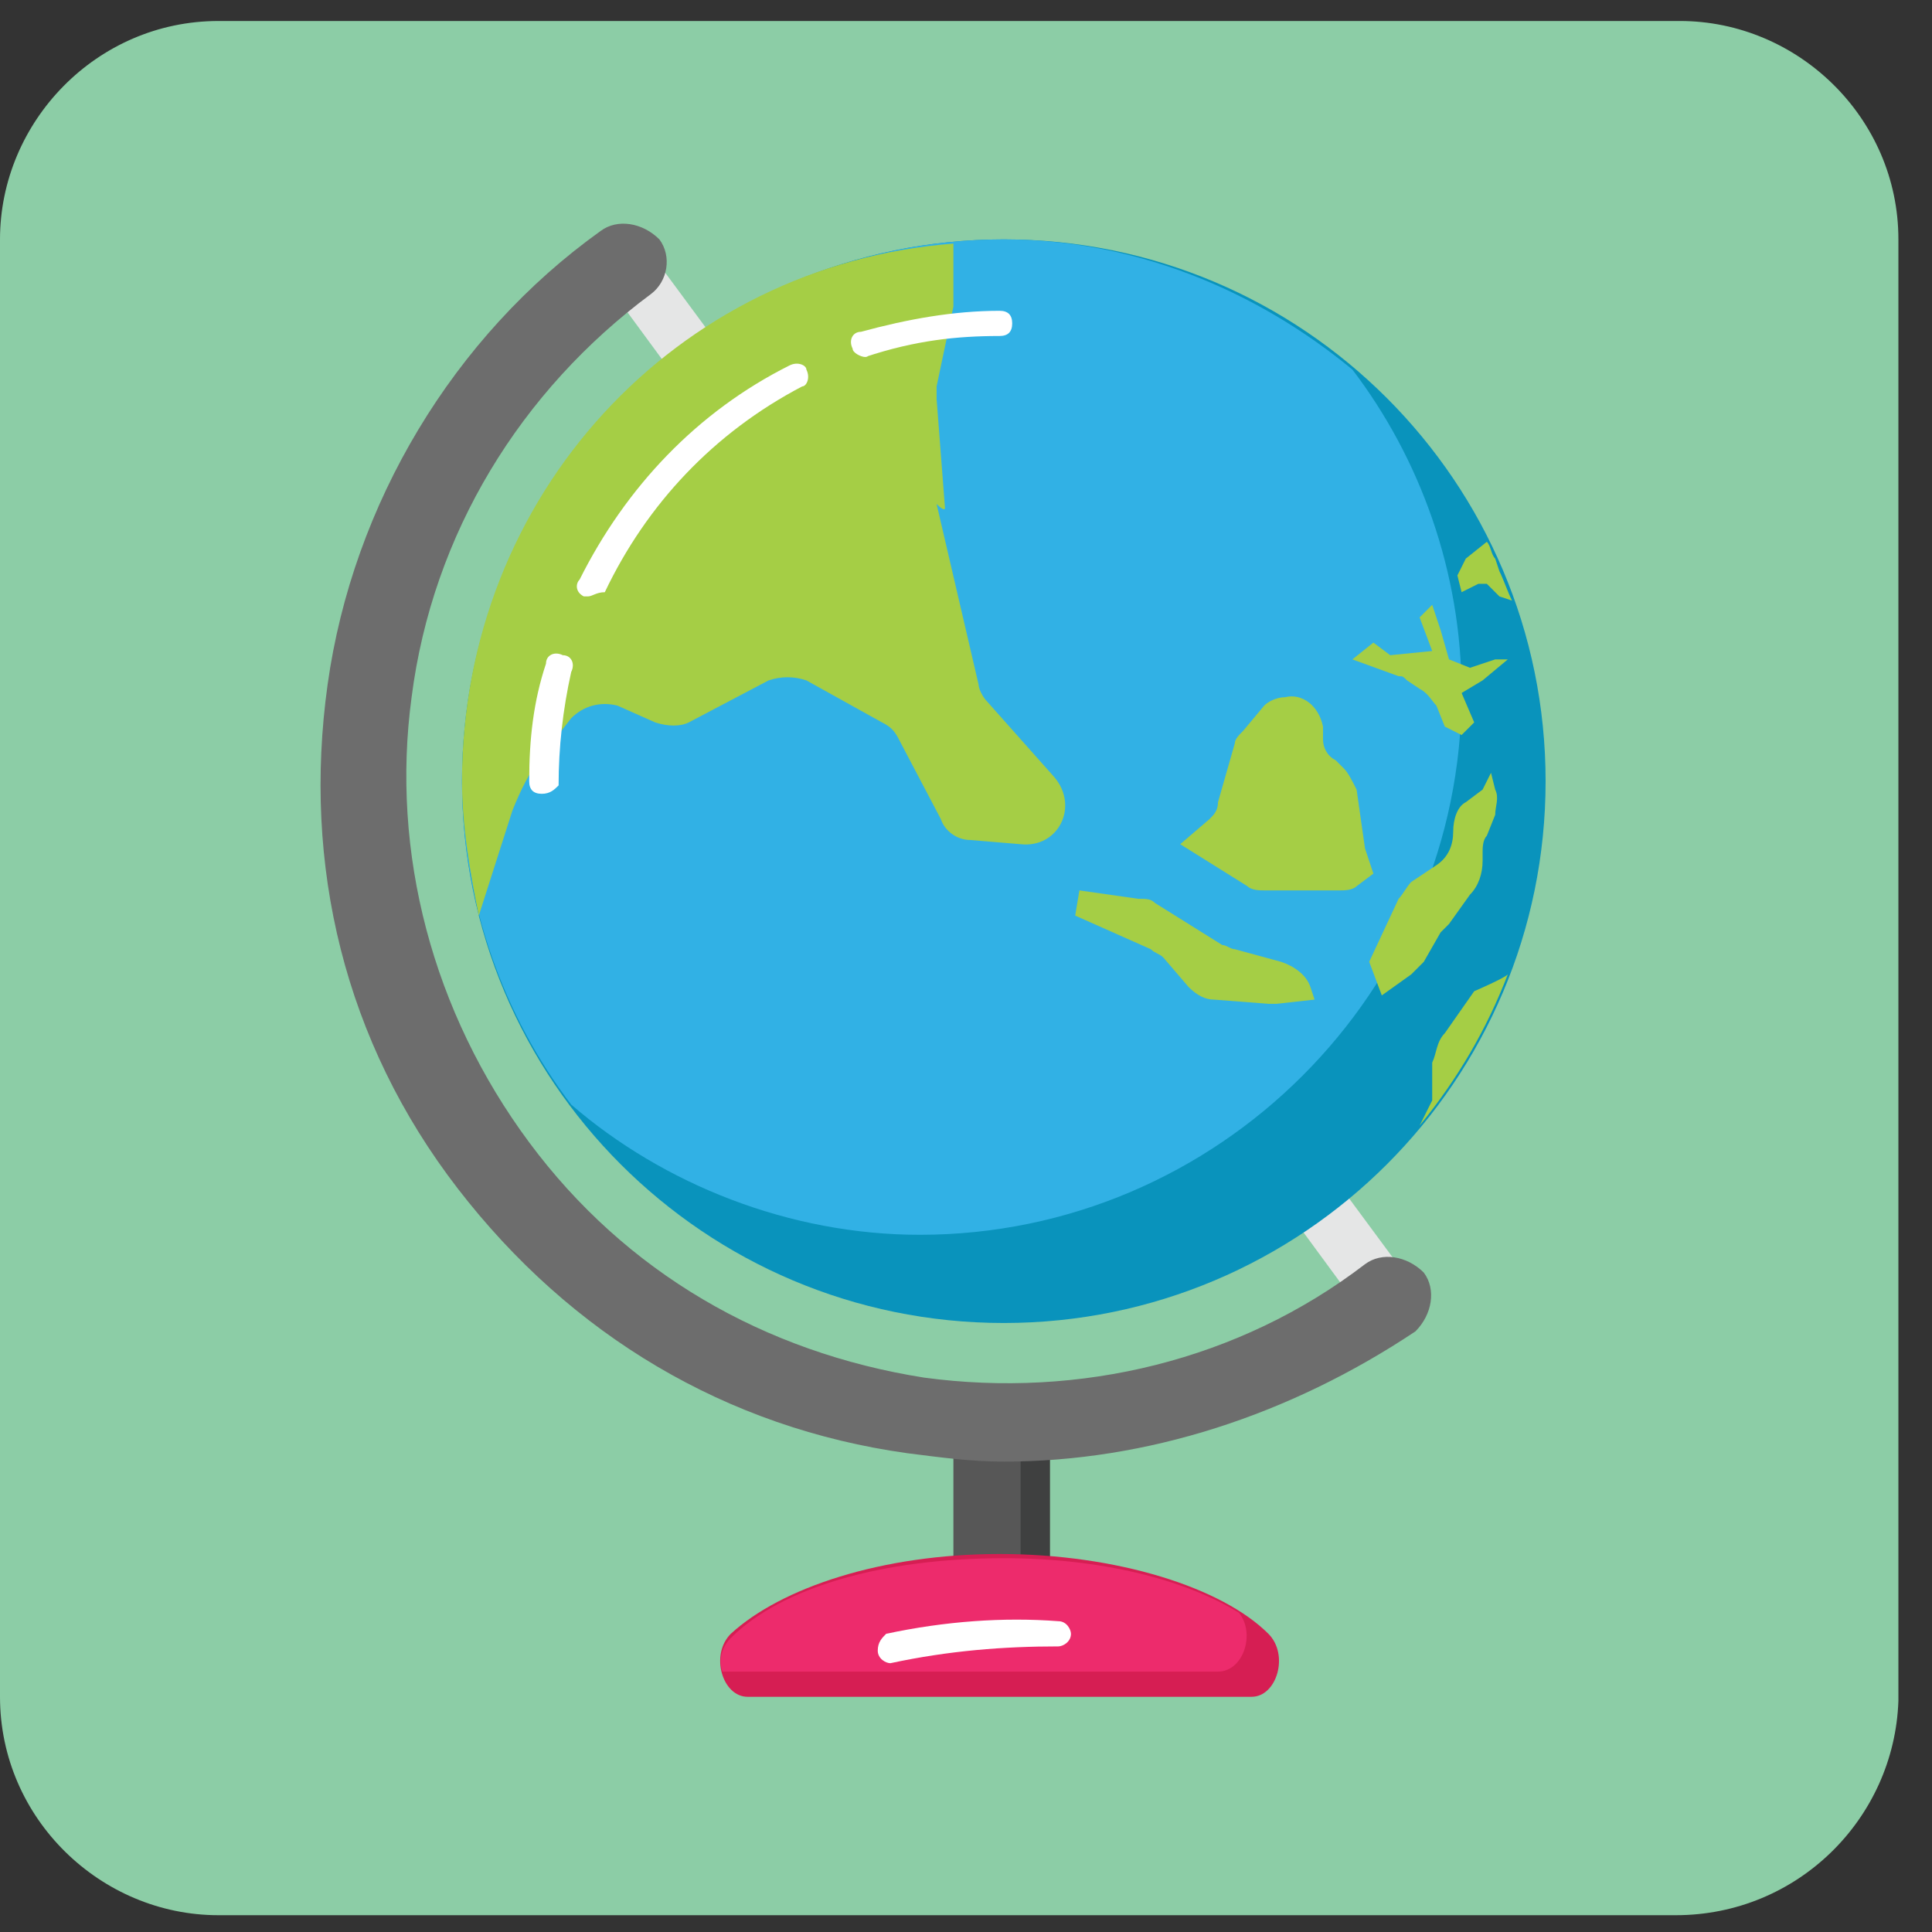 <svg width="46" height="46" viewBox="0 0 46 46" fill="none" xmlns="http://www.w3.org/2000/svg">
<rect x="0" y="0" width="46" height="46" fill="#333333" stroke="none"/>
<path d="M39.9 45.6H5.2C2.4 45.6 0 43.3 0 40.4V5.7C0 2.9 2.3 0.5 5.2 0.5H40C42.8 0.5 45.2 2.8 45.2 5.7V40.5C45.1 43.3 42.8 45.6 39.9 45.6Z" fill="#8CCDA6"/>
<path d="M23.9 39.2C23.3 39.2 22.8 39 22.8 38.7V33.9C22.8 33.6 23.3 33.4 23.9 33.4C24.5 33.4 25 33.6 25 33.9V38.7C25 39 24.5 39.2 23.9 39.2Z" fill="#3F4040"/>
<path d="M23.5 33.3C23 33.4 22.7 33.6 22.7 33.8V38.6C22.7 38.8 23 39 23.5 39.1C24 39 24.3 38.8 24.3 38.6V33.8C24.3 33.6 24 33.4 23.5 33.3Z" fill="#575757"/>
<path d="M32.9 31.5C32.7 31.5 32.5 31.4 32.4 31.2L14.4 6.7C14.2 6.4 14.3 6 14.5 5.8C14.8 5.6 15.2 5.7 15.4 5.9L33.5 30.4C33.7 30.7 33.6 31.1 33.4 31.3C33.2 31.4 33.1 31.5 32.9 31.5Z" fill="#E5E6E6"/>
<path d="M23.9 34.8C23.1 34.8 22.4 34.7 21.6 34.6C17.3 34 13.6 31.8 10.9 28.3C8.2 24.8 7.2 20.6 7.8 16.3C8.4 12 10.8 8 14.3 5.5C14.7 5.2 15.3 5.3 15.7 5.7C16 6.1 15.9 6.7 15.5 7C12.4 9.3 10.3 12.7 9.8 16.6C9.3 20.3 10.3 24.1 12.6 27.2C14.9 30.3 18.2 32.2 22 32.8C25.7 33.3 29.5 32.4 32.5 30.1C32.9 29.8 33.5 29.9 33.9 30.3C34.2 30.7 34.1 31.3 33.7 31.7C30.7 33.7 27.3 34.8 23.9 34.8Z" fill="#6D6D6D"/>
<path d="M23.9 31.5C31.024 31.5 36.8 25.724 36.8 18.6C36.8 11.476 31.024 5.7 23.9 5.7C16.776 5.7 11 11.476 11 18.6C11 25.724 16.776 31.5 23.9 31.5Z" fill="#0993BC"/>
<path d="M23.9 5.7C16.8 5.7 11 11.5 11 18.6C11 21.5 12 24.2 13.6 26.3C15.8 28.2 18.8 29.4 21.9 29.4C29 29.4 34.8 23.6 34.8 16.5C34.8 13.6 33.8 10.9 32.2 8.8C29.9 6.9 27 5.7 23.9 5.7Z" fill="#31B1E5"/>
<path d="M17.8 40.4C17.2 40.4 16.9 39.4 17.4 38.9C18.6 37.8 21 37 23.8 37C26.6 37 29.1 37.8 30.2 38.9C30.7 39.4 30.4 40.4 29.8 40.4H17.8Z" fill="#D61E53"/>
<path d="M17.4 39C17.2 39.2 17.1 39.5 17.2 39.8H29C29.6 39.8 29.9 38.9 29.5 38.4C28.2 37.6 26.2 37.1 23.9 37.1C21 37.1 18.6 37.8 17.4 39Z" fill="#ED2B6C"/>
<path d="M22.5 12.1L22.3 9.5C22.3 9.4 22.3 9.3 22.3 9.2L22.7 7.3C22.7 7.2 22.7 7.2 22.7 7.1V5.8C16.1 6.3 11 11.8 11 18.6C11 19.7 11.2 20.8 11.4 21.8L12.2 19.3C12.4 18.8 12.6 18.4 12.9 18L13.6 17.1C13.9 16.8 14.3 16.7 14.7 16.8L15.6 17.2C15.9 17.3 16.2 17.3 16.4 17.2L18.3 16.2C18.6 16.1 18.9 16.1 19.2 16.2L21 17.2C21.2 17.3 21.3 17.4 21.4 17.6L22.4 19.5C22.5 19.8 22.8 20 23.1 20L24.3 20.1C25.2 20.2 25.7 19.2 25.1 18.5L23.5 16.7C23.4 16.6 23.3 16.4 23.3 16.3L22.3 12C22.5 12.2 22.5 12.1 22.5 12.1Z" fill="#A5CE45"/>
<path d="M25.6 21.8L27.4 22.6C27.5 22.7 27.6 22.7 27.7 22.8L28.3 23.5C28.5 23.7 28.7 23.8 28.9 23.8L30.2 23.9C30.3 23.9 30.4 23.9 30.4 23.9L31.3 23.8L31.2 23.5C31.1 23.2 30.8 23 30.5 22.9L29.4 22.6C29.3 22.6 29.2 22.5 29.1 22.5L27.5 21.5C27.4 21.4 27.3 21.4 27.1 21.4L25.7 21.2L25.6 21.8Z" fill="#A5CE45"/>
<path d="M28.1 20.1L28.8 19.5C28.9 19.4 29 19.3 29 19.1L29.4 17.7C29.4 17.6 29.5 17.5 29.6 17.4L30.1 16.8C30.2 16.7 30.4 16.6 30.6 16.6C31 16.5 31.4 16.8 31.5 17.3V17.6C31.5 17.8 31.6 18 31.8 18.1L32 18.3C32.1 18.4 32.2 18.6 32.3 18.8L32.5 20.2L32.7 20.8L32.3 21.1C32.2 21.2 32 21.2 31.9 21.2H30.1C30 21.2 29.8 21.2 29.7 21.1L28.1 20.1Z" fill="#A5CE45"/>
<path d="M32.6 22.9L33.3 21.4C33.4 21.3 33.5 21.1 33.6 21L34.2 20.6C34.5 20.4 34.6 20.1 34.6 19.8C34.6 19.5 34.7 19.2 34.9 19.1L35.3 18.8L35.5 18.4L35.6 18.8C35.7 19 35.6 19.2 35.6 19.4L35.4 19.9C35.3 20 35.3 20.2 35.3 20.3V20.5C35.3 20.8 35.2 21.1 35 21.3L34.5 22C34.4 22.1 34.4 22.1 34.3 22.2L33.9 22.9C33.8 23 33.7 23.1 33.6 23.2L32.9 23.7L32.6 22.9Z" fill="#A5CE45"/>
<path d="M32.2 15.7L33.3 16.1C33.4 16.1 33.4 16.1 33.5 16.2L33.8 16.4C34 16.5 34.1 16.7 34.2 16.8L34.4 17.3L34.8 17.5L35.1 17.2L34.8 16.5L35.3 16.2L35.9 15.7H35.6L35 15.9L34.5 15.7L34.3 15L34.1 14.4L33.8 14.7L34.1 15.5L33.1 15.6L32.7 15.3L32.2 15.7Z" fill="#A5CE45"/>
<path d="M35.2 13.9H35.4L35.7 14.2L36 14.3C35.9 14.1 35.8 13.8 35.7 13.6L35.6 13.3C35.5 13.2 35.5 13 35.4 12.9L34.9 13.3L34.7 13.7L34.8 14.1L35.2 13.9Z" fill="#A5CE45"/>
<path d="M33.8 26.8C34.7 25.7 35.4 24.5 35.9 23.2C35.8 23.3 35.1 23.6 35.1 23.6L34.4 24.6C34.2 24.8 34.2 25.1 34.1 25.3V26.2L33.8 26.8Z" fill="#A5CE45"/>
<path d="M21.199 39.6C21.099 39.6 20.899 39.5 20.899 39.3C20.899 39.1 20.999 39 21.099 38.9C22.499 38.6 23.899 38.5 25.199 38.6C25.399 38.6 25.499 38.8 25.499 38.9C25.499 39.1 25.299 39.2 25.199 39.2C23.899 39.2 22.599 39.3 21.199 39.6C21.299 39.6 21.199 39.6 21.199 39.6Z" fill="white"/>
<path d="M20.6 8.5C20.5 8.5 20.3 8.4 20.3 8.3C20.2 8.1 20.3 7.9 20.5 7.9C21.6 7.6 22.7 7.4 23.8 7.4C24 7.4 24.1 7.5 24.1 7.7C24.1 7.9 24 8 23.8 8C22.8 8 21.8 8.1 20.6 8.5C20.7 8.4 20.7 8.5 20.6 8.5Z" fill="white"/>
<path d="M14 14.2H13.9C13.7 14.1 13.7 13.9 13.8 13.8C14.9 11.6 16.6 9.8 18.8 8.7C19 8.6 19.2 8.7 19.2 8.8C19.3 9 19.2 9.2 19.1 9.2C17 10.3 15.4 12 14.4 14.1C14.2 14.1 14.1 14.2 14 14.2Z" fill="white"/>
<path d="M12.9 18.9C12.7 18.9 12.6 18.8 12.6 18.6C12.6 17.6 12.7 16.7 13 15.8C13 15.6 13.2 15.5 13.4 15.6C13.6 15.6 13.7 15.8 13.6 16C13.4 16.9 13.3 17.8 13.3 18.7C13.2 18.8 13.1 18.9 12.9 18.9Z" fill="white"/>
</svg>
